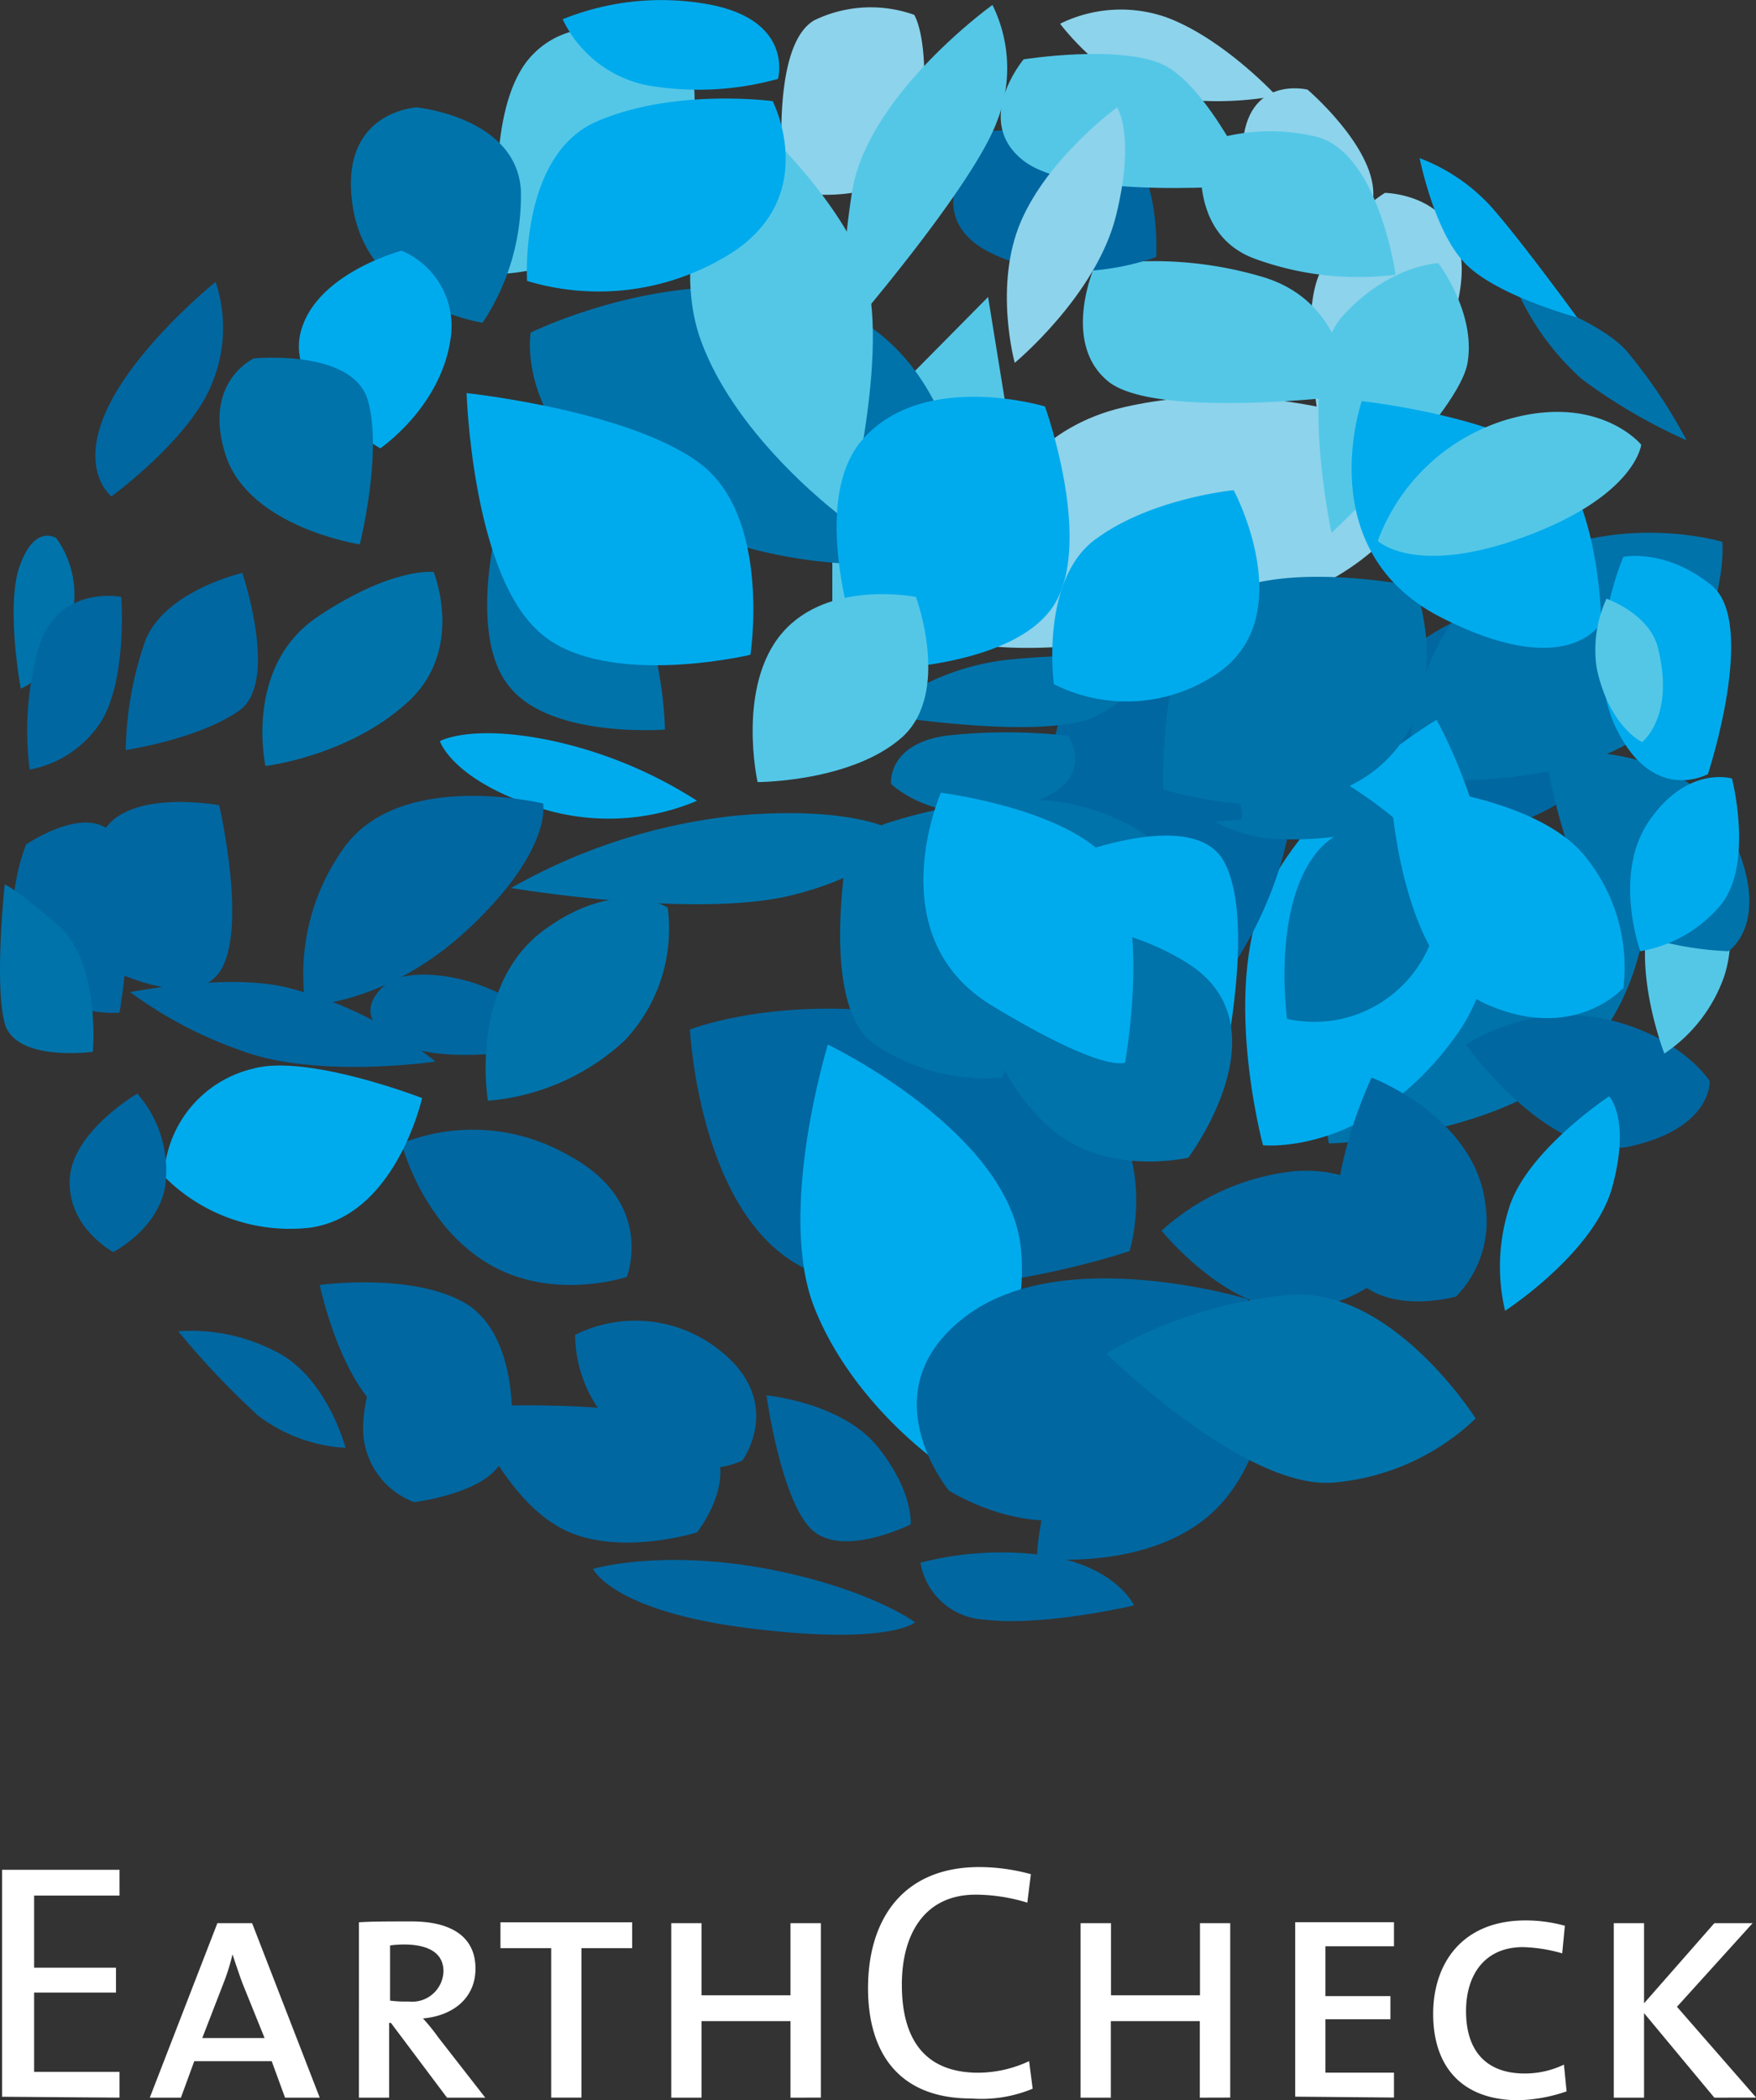 <svg xmlns="http://www.w3.org/2000/svg" xmlns:xlink="http://www.w3.org/1999/xlink" width="138.654" height="165.799" viewBox="0 0 138.654 165.799">
  <rect x="0" y="0" width="138.654" height="165.799" fill="#333333" stroke="none"/>
  <defs>
    <clipPath id="clip-path">
      <path id="Path_1140" data-name="Path 1140" d="M177.6,162.183c1.827,5.34,8.994,3.3,8.994,3.3a8.5,8.5,0,0,0,2.319-7.237c-.773-6.956-8.994-10.048-8.994-10.048s-4.146,8.713-2.319,13.983" transform="translate(-177.138 -148.2)"/>
    </clipPath>
    <radialGradient id="radial-gradient" cx="-0.013" cy="-5.199" r="6.051" gradientTransform="translate(7.901 -2.001) scale(1.418 1.538)" gradientUnits="objectBoundingBox">
      <stop offset="0" stop-color="#fff"/>
      <stop offset="0.156" stop-color="#a7e2f8"/>
      <stop offset="0.326" stop-color="#4ec4f2"/>
      <stop offset="0.445" stop-color="#16b1ee"/>
      <stop offset="0.503" stop-color="#00aaec"/>
      <stop offset="0.607" stop-color="#0096d5"/>
      <stop offset="0.764" stop-color="#007cb8"/>
      <stop offset="0.901" stop-color="#006da6"/>
      <stop offset="1" stop-color="#0067a0"/>
    </radialGradient>
  </defs>
  <g id="EC-Logo-White" transform="translate(-18.889 -19.393)">
    <g id="Group_2147" data-name="Group 2147" transform="translate(19.052 19.955)">
      <path id="Path_1114" data-name="Path 1114" d="M36.475,255.1v-2.038H29.73v-6.254h6.464V244.84H29.73v-5.691h6.745v-2.038H27.2v17.917l9.275.07Zm15.809,0-5.34-13.772H44.2L38.864,255.1h2.459l1.054-2.881H48.49l1.054,2.881Zm-4.356-4.708H43.009l1.686-4.356a16.345,16.345,0,0,0,.7-2.248h0c.211.632.492,1.476.773,2.248ZM65.353,255.1l-3.724-4.778a15.308,15.308,0,0,0-1.194-1.476c2.389-.211,4.146-1.616,4.146-3.935,0-2.459-1.827-3.724-5.059-3.724-1.616,0-3.232,0-4.146.07V255.1h2.389v-5.9h.141l4.427,5.9Zm-3.3-9.978a2.469,2.469,0,0,1-2.74,2.389,9.9,9.9,0,0,1-1.476-.07v-4.356a8.093,8.093,0,0,1,1.405-.07c1.686.07,2.811.7,2.811,2.108m14.9-1.827v-2.038h-10.4v2.038h4.005v11.8h2.389v-11.8Zm14.9,11.8V241.327H89.454v5.691H82.428v-5.691H80.039V255.1h2.389v-6.043h7.026V255.1Zm16.723-.7-.281-2.178a9.565,9.565,0,0,1-4.005.913c-4.146,0-6.043-2.53-6.043-6.956,0-3.935,1.757-7.1,5.832-7.1a14.038,14.038,0,0,1,4.075.632l.281-2.248a15.427,15.427,0,0,0-4.075-.562c-6.043,0-8.783,4.146-8.783,9.556,0,5.059,2.389,8.713,8.151,8.713a10.528,10.528,0,0,0,4.848-.773m15.6.7V241.327h-2.389v5.691h-7.026v-5.691H112.36V255.1h2.389v-6.043h7.026V255.1Zm12.929,0v-1.967h-5.41v-4.216h5.129v-1.827h-5.129v-3.935h5.41v-1.9h-7.8v13.772l7.8.07Zm13.631-.492-.211-2.108a7.154,7.154,0,0,1-3.092.7c-3.021,0-4.637-1.757-4.637-4.918,0-2.881,1.476-5.059,4.5-5.059a12.3,12.3,0,0,1,3.092.492l.211-2.178a11.705,11.705,0,0,0-3.092-.422c-5.059,0-7.307,3.443-7.307,7.378,0,4.216,2.319,6.816,6.745,6.816a12.567,12.567,0,0,0,3.794-.7m14.966.492-6.254-7.167,5.972-6.6h-3.021l-5.551,6.324v-6.324h-2.389V255.1h2.389v-6.675l5.551,6.675Z" transform="translate(-27.2 -90.072)" fill="#fff"/>
      <path id="Path_1115" data-name="Path 1115" d="M201.451,125.832s.351,9.345-6.394,14.826-18.831,5.762-18.831,5.762-1.827-7.729,6.324-16.372c8.151-8.572,18.9-4.216,18.9-4.216" transform="translate(-71.462 -56.716)" fill="#0073aa"/>
      <path id="Path_1116" data-name="Path 1116" d="M198,106.925c4.286-7.94,3.654-12.226,3.654-12.226s-9.064-2.74-17.285,2.53c-8.221,5.2-7.378,16.231-7.378,16.231s16.793,1.476,21.009-6.535" transform="translate(-71.734 -47.576)" fill="#0067a1"/>
      <path id="Path_1117" data-name="Path 1117" d="M206.371,99.925c4.286-7.94,3.654-12.226,3.654-12.226s-9.064-2.74-17.285,2.53c-8.221,5.2-7.448,16.231-7.448,16.231s16.793,1.405,21.079-6.535" transform="translate(-74.204 -45.494)" fill="#0073aa"/>
      <path id="Path_1118" data-name="Path 1118" d="M168.867,121c-4.075,7.659-.562,20.587-.562,20.587s8.5.913,15.388-8.853c6.816-9.767-1.686-24.733-1.686-24.733s-9.064,5.34-13.139,13" transform="translate(-68.74 -51.743)" fill="#00abed"/>
      <path id="Path_1119" data-name="Path 1119" d="M145.373,105.678c-1.827,11.313,5.27,25.225,5.27,25.225s7.448-1.9,11.875-13.35S162.1,95,162.1,95s-14.9-.562-16.723,10.68" transform="translate(-62.25 -47.875)" fill="#0067a1"/>
      <path id="Path_1120" data-name="Path 1120" d="M50.243,142.828c5.972,2.319,15.458.913,15.458.913a30.249,30.249,0,0,0-11.945-5.9c-4.778-1.054-12.156.422-12.156.422a32.987,32.987,0,0,0,8.643,4.567" transform="translate(-31.482 -60.503)" fill="#0067a1"/>
      <path id="Path_1121" data-name="Path 1121" d="M85.691,32.327C81.264,36.754,83.3,49.682,83.3,49.682a17.172,17.172,0,0,0,12.367-6.535c4.848-6.394,1.827-11.172,1.827-11.172s-7.448-4.075-11.8.351" transform="translate(-43.743 -28.627)" fill="#54c7e7"/>
      <path id="Path_1122" data-name="Path 1122" d="M157.834,190.364c4.989-5.27,4.216-14.264,4.216-14.264s-4.5.843-11.453,4.919c-7.026,4.075-7.1,13.42-7.1,13.42s9.275,1.194,14.334-4.075" transform="translate(-61.783 -71.993)" fill="#0067a1"/>
      <path id="Path_1123" data-name="Path 1123" d="M117.39,28.964C113.666,31.072,115,42.455,115,42.455s10.048,2.108,10.821-4.918-.562-8.994-.562-8.994a10.228,10.228,0,0,0-7.87.422" transform="translate(-53.239 -27.935)" fill="#8dd3eb"/>
      <path id="Path_1124" data-name="Path 1124" d="M124.483,194.088s.281-2.459-2.53-6.043S113.1,183.9,113.1,183.9s1.124,8.151,3.513,10.54,7.87-.351,7.87-.351" transform="translate(-52.743 -74.312)" fill="#0067a1"/>
      <path id="Path_1125" data-name="Path 1125" d="M71.6,39.2s-5.9.281-5.129,7.237C67.314,54.8,76.8,56.2,76.8,56.2a18.066,18.066,0,0,0,3.021-10.469C79.469,39.973,71.6,39.2,71.6,39.2" transform="translate(-38.857 -31.285)" fill="#0073aa"/>
      <path id="Path_1126" data-name="Path 1126" d="M68.667,55.3s-6.956,1.827-8.01,6.6S66.98,70.9,66.98,70.9s4.778-3.232,5.551-8.643A6.457,6.457,0,0,0,68.667,55.3" transform="translate(-37.118 -36.072)" fill="#00abed"/>
      <path id="Path_1127" data-name="Path 1127" d="M167.9,169.582a11.2,11.2,0,0,0,8.01-3.443s1.124-7.94-7.8-7.448A18.487,18.487,0,0,0,157.5,163.4s5.129,6.324,10.4,6.183" transform="translate(-65.946 -66.81)" fill="#0067a1"/>
      <path id="Path_1128" data-name="Path 1128" d="M171.726,37.157s5.2,4.427,5.2,8.221-3.794,5.972-3.794,5.972-6.816-3.935-6.535-9.626c.281-5.762,5.129-4.567,5.129-4.567" transform="translate(-68.648 -30.646)" fill="#8dd3eb"/>
      <path id="Path_1129" data-name="Path 1129" d="M71.8,189.893a6.219,6.219,0,0,1-4.005-5.27c-.281-4.005,2.6-8.924,2.6-8.924s9.134,7.378,8.5,10.4-7.1,3.794-7.1,3.794" transform="translate(-39.265 -71.874)" fill="#0067a1"/>
      <path id="Path_1130" data-name="Path 1130" d="M180.113,48.8a13.4,13.4,0,0,0-5.2,6.464c-1.967,4.708.984,16.512.984,16.512s8.01-5.972,9.978-14.4c1.9-8.5-5.762-8.572-5.762-8.572" transform="translate(-70.923 -34.139)" fill="#8dd3eb"/>
      <path id="Path_1131" data-name="Path 1131" d="M134.7,90.953s.281-15.458,13-18.409,24.311,2.811,24.311,2.811.281,9.626-15.388,13.7-21.922,1.9-21.922,1.9" transform="translate(-59.166 -40.95)" fill="#8dd3eb"/>
    </g>
    <path id="Path_1132" data-name="Path 1132" d="M120.5,72.937V87.13l13.7-17.988L132.8,60.5Z" transform="translate(-35.891 -17.663)" fill="#54c7e7"/>
    <g id="Group_2148" data-name="Group 2148" transform="translate(36.218 27.379)">
      <path id="Path_1133" data-name="Path 1133" d="M149.6,56.845s-2.67,5.972.984,9.064C154.169,69,169.557,67.1,169.557,67.1s.211-7.237-6.6-9.345a30.081,30.081,0,0,0-13.35-.913" transform="translate(-80.482 -43.847)" fill="#54c7e7"/>
      <path id="Path_1134" data-name="Path 1134" d="M89.877,165.69s2.389-5.972-4.778-9.7a15.106,15.106,0,0,0-13-.843s1.546,6.183,6.6,9.345c5.129,3.232,11.172,1.194,11.172,1.194" transform="translate(-57.717 -72.871)" fill="#0067a1"/>
      <path id="Path_1135" data-name="Path 1135" d="M86.575,62.981s-1.546,8.994,11.031,14.755a37.6,37.6,0,0,0,23.609,2.74s.422-14.685-10.4-19.393-24.241,1.9-24.241,1.9" transform="translate(-62.003 -44.712)" fill="#0073aa"/>
      <path id="Path_1136" data-name="Path 1136" d="M139.211,159.6s4.075-12.858-10.4-17.144S104.5,142.1,104.5,142.1s.773,16.3,10.4,19.393,24.311-1.9,24.311-1.9" transform="translate(-67.351 -68.816)" fill="#0067a1"/>
      <path id="Path_1137" data-name="Path 1137" d="M108.019,38.5s7.167,6.113,9.907,12.3c2.811,6.183-1.054,20.8-1.054,20.8s-8.643-6.254-11.523-14.264,2.67-18.831,2.67-18.831" transform="translate(-67.357 -38.5)" fill="#54c7e7"/>
      <path id="Path_1138" data-name="Path 1138" d="M127.935,177.594s-6.886-4.708-9.907-12.3,1.054-20.8,1.054-20.8,14.4,6.886,15.247,16.161c.913,9.2-6.394,16.934-6.394,16.934" transform="translate(-71.042 -70.02)" fill="#00abed"/>
      <path id="Path_1139" data-name="Path 1139" d="M52.1,74.964c-1.827-5.762,2.248-7.589,2.248-7.589s7.8-.773,8.994,3.3-.632,11.383-.632,11.383-8.783-1.335-10.61-7.1" transform="translate(-51.629 -47.069)" fill="#0073aa"/>
    </g>
    <g id="Group_2151" data-name="Group 2151" transform="translate(124.405 104.459)">
      <g id="Group_2150" data-name="Group 2150">
        <g id="Group_2149" data-name="Group 2149" clip-path="url(#clip-path)">
          <rect id="Rectangle_581" data-name="Rectangle 581" width="13.631" height="19.323" transform="translate(-1.362)" fill="url(#radial-gradient)"/>
        </g>
      </g>
    </g>
    <g id="Group_2152" data-name="Group 2152" transform="translate(18.888 19.393)">
      <path id="Path_1141" data-name="Path 1141" d="M210.952,146.386s.211,3.654-6.183,5.129c-6.324,1.476-13.069-8.01-13.069-8.01a15.229,15.229,0,0,1,10.961-2.038c6.043,1.335,8.291,4.918,8.291,4.918" transform="translate(-75.951 -61.04)" fill="#0067a1"/>
      <path id="Path_1142" data-name="Path 1142" d="M76.4,110.136s2.459-1.405,8.994,0a34.888,34.888,0,0,1,11.313,4.708,17.955,17.955,0,0,1-12.437.562c-6.886-2.178-7.87-5.27-7.87-5.27" transform="translate(-41.666 -51.63)" fill="#00abed"/>
      <path id="Path_1143" data-name="Path 1143" d="M175.206,116.6s-3.232,1.827-9.415,1.546-10.891-6.254-10.891-6.254,6.254-2.811,11.594-.562a33.354,33.354,0,0,1,8.713,5.27" transform="translate(-65.009 -51.912)" fill="#0073aa"/>
      <path id="Path_1144" data-name="Path 1144" d="M157.34,116.785a81.383,81.383,0,0,1-14.755,0c-7.237-.773-6.886-4.708-6.886-4.708s12.437-2.248,17.355,0c4.989,2.248,4.286,4.708,4.286,4.708" transform="translate(-59.298 -52.096)" fill="#0067a1"/>
      <path id="Path_1145" data-name="Path 1145" d="M131.384,109.681a43.336,43.336,0,0,1,9.7,0s2.248,3.3-2.319,5.059c-7.518,2.881-11.664-1.265-11.664-1.265s-.351-3.092,4.286-3.794" transform="translate(-56.739 -51.597)" fill="#0073aa"/>
      <path id="Path_1146" data-name="Path 1146" d="M138.326,125.419c8.361,2.319,11.172-1.616,11.172-1.616s.281-4.146-7.729-6.324c-6.675-1.757-15.669,1.476-15.669,1.476s3.865,4.146,12.226,6.464" transform="translate(-56.445 -53.844)" fill="#0073aa"/>
      <path id="Path_1147" data-name="Path 1147" d="M76.117,137.1c-4.005-1.054-5.9,0-5.9,0s-3.865,2.389.351,4.778c4.216,2.459,14.193,0,14.193,0s-4.637-3.724-8.643-4.778" transform="translate(-39.346 -59.695)" fill="#0067a1"/>
      <path id="Path_1148" data-name="Path 1148" d="M84.4,124.4s14.615,2.459,22.2.562,8.361-4.919,8.361-4.919-3.232-2.248-13-1.335A45.594,45.594,0,0,0,84.4,124.4" transform="translate(-44.045 -54.3)" fill="#0073aa"/>
      <path id="Path_1149" data-name="Path 1149" d="M148.325,101.081a63.6,63.6,0,0,0-12.015,0,19.372,19.372,0,0,0-10.61,4.356s13.561,2.248,17.426,0c3.935-2.248,5.2-4.356,5.2-4.356" transform="translate(-56.326 -49.04)" fill="#0073aa"/>
      <path id="Path_1150" data-name="Path 1150" d="M82.477,86.3S80.158,95.224,83.6,99.088c3.373,3.935,12.156,3.232,12.156,3.232a31.686,31.686,0,0,0-1.9-9.767c-1.9-5.129-11.383-6.254-11.383-6.254" transform="translate(-43.246 -44.728)" fill="#0073aa"/>
      <path id="Path_1151" data-name="Path 1151" d="M158.91,139.131s2.53-11.523,0-16.091-13.21,0-13.21,0,.632,8.291,2.881,11.875c2.319,3.583,10.329,4.216,10.329,4.216" transform="translate(-62.273 -55.05)" fill="#00abed"/>
      <path id="Path_1152" data-name="Path 1152" d="M91.6,176.625a10.341,10.341,0,0,0,4.427,8.432c4.778,3.654,8.783,1.476,8.783,1.476s3.513-4.778-2.108-8.924a10.657,10.657,0,0,0-11.1-.984" transform="translate(-46.183 -71.253)" fill="#0067a1"/>
      <path id="Path_1153" data-name="Path 1153" d="M150.117,51.732s.422-7.307-3.021-8.994c-3.373-1.686-10.259-.913-10.259-.913s-6.183,6.183,0,9.486c6.254,3.232,13.28.422,13.28.422" transform="translate(-58.82 -31.451)" fill="#0067a1"/>
      <path id="Path_1154" data-name="Path 1154" d="M93.6,203.1s1.546,3.373,12.507,4.708,12.929-.492,12.929-.492-3.654-2.74-12.015-4.286c-8.361-1.476-13.42.07-13.42.07" transform="translate(-46.781 -79.249)" fill="#0067a1"/>
      <path id="Path_1155" data-name="Path 1155" d="M163.174,35.012s-4.146-4.5-8.643-6.183a10.855,10.855,0,0,0-8.432.492s3.583,4.848,8.151,5.762a25.981,25.981,0,0,0,8.924-.07" transform="translate(-62.392 -27.448)" fill="#8dd3eb"/>
      <path id="Path_1156" data-name="Path 1156" d="M174.627,107.018c6.394-5.34,2.951-14.334,2.951-14.334s-11.1-2.248-15.739,1.054-4.146,14.966-4.146,14.966,10.54,3.583,16.934-1.686" transform="translate(-65.835 -46.404)" fill="#0073aa"/>
      <path id="Path_1157" data-name="Path 1157" d="M60.842,94.908c-5.9,3.935-4.146,11.8-4.146,11.8s6.535-.773,11.172-4.989c4.637-4.146,2.108-10.329,2.108-10.329s-3.232-.422-9.134,3.513" transform="translate(-35.734 -46.239)" fill="#0073aa"/>
      <path id="Path_1158" data-name="Path 1158" d="M182.826,128.952c3.513-7.94,1.967-9.275,1.967-9.275s-7.729-2.178-11.1,2.319-2.178,12.929-2.178,12.929a9.865,9.865,0,0,0,11.313-5.972" transform="translate(-69.888 -54.496)" fill="#0073aa"/>
      <path id="Path_1159" data-name="Path 1159" d="M29.464,121.269s-2.319,5.621,0,9.7,7.378,3.583,7.378,3.583,1.616-9.345,0-13.21c-1.616-4.005-7.378-.07-7.378-.07" transform="translate(-27.403 -54.612)" fill="#0067a1"/>
      <path id="Path_1160" data-name="Path 1160" d="M148.648,86.065c-4.427,3.232-3.3,11.453-3.3,11.453a12.727,12.727,0,0,0,13-.913c6.464-4.567,1.194-14.4,1.194-14.4s-6.535.632-10.891,3.865" transform="translate(-62.13 -43.509)" fill="#00abed"/>
      <path id="Path_1161" data-name="Path 1161" d="M92.543,139.26a12.832,12.832,0,0,0,3.373-10.469s-3.935-2.53-9.837,1.827c-5.9,4.427-4.356,13.42-4.356,13.42a18,18,0,0,0,10.821-4.778" transform="translate(-43.194 -57.146)" fill="#0073aa"/>
      <path id="Path_1162" data-name="Path 1162" d="M136.667,131.123s-1.194,9.556,5.762,15.809c4.427,3.935,10.961,2.389,10.961,2.389s7.8-10.329,0-15.318c-7.8-4.919-16.723-2.881-16.723-2.881" transform="translate(-59.564 -57.932)" fill="#0073aa"/>
      <path id="Path_1163" data-name="Path 1163" d="M101.814,91.958s1.616-10.54-3.724-14.9C92.68,72.705,79.4,71.3,79.4,71.3s.422,13.631,5.41,18.55c4.848,4.989,17,2.108,17,2.108" transform="translate(-42.558 -40.268)" fill="#00abed"/>
      <path id="Path_1164" data-name="Path 1164" d="M213.352,125.548c-3.443,4.356,0,13.21,0,13.21a12.136,12.136,0,0,0,4.708-6.043c1.476-4.427-.7-9.345-.7-9.345s-.562-2.178-4.005,2.178" transform="translate(-81.935 -55.589)" fill="#54c7e7"/>
      <path id="Path_1165" data-name="Path 1165" d="M32.575,95.245a7.693,7.693,0,0,0-.7-7.729s-1.616-1.124-2.811,1.967c-1.265,3.092,0,9.907,0,9.907s2.038-.7,3.513-4.146" transform="translate(-27.423 -45.03)" fill="#0073aa"/>
      <path id="Path_1166" data-name="Path 1166" d="M42.646,96.84a27.311,27.311,0,0,0-1.546,8.643s5.691-.843,8.924-3.092c3.232-2.178.281-10.891.281-10.891s-6.113,1.405-7.659,5.34" transform="translate(-31.169 -46.274)" fill="#0067a1"/>
      <path id="Path_1167" data-name="Path 1167" d="M215.074,127.328s3.724-2.389,0-9.7S200.6,111.66,200.6,111.66s1.616,10.118,4.778,12.788c3.092,2.74,9.7,2.881,9.7,2.881" transform="translate(-78.598 -52.24)" fill="#0073aa"/>
      <path id="Path_1168" data-name="Path 1168" d="M186.914,64.5c.632-3.935-2.319-7.8-2.319-7.8s-3.935.141-7.589,4.216-.843,17.074-.843,17.074,10.188-9.556,10.75-13.491" transform="translate(-71.024 -35.926)" fill="#54c7e7"/>
      <path id="Path_1169" data-name="Path 1169" d="M56.713,159.672c6.956-.773,9.064-10.259,9.064-10.259s-9.064-3.513-13.35-2.319a9.135,9.135,0,0,0-7.026,8.5,14,14,0,0,0,11.313,4.075" transform="translate(-32.448 -62.732)" fill="#00abed"/>
      <path id="Path_1170" data-name="Path 1170" d="M141.233,33.62s-4.075,4.848,0,8.01,18.128,1.9,18.128,1.9-3.513-7.729-7.1-9.486c-3.513-1.616-11.031-.422-11.031-.422" transform="translate(-60.406 -28.937)" fill="#54c7e7"/>
      <path id="Path_1171" data-name="Path 1171" d="M97.628,195.055s4.146-5.27,0-8.01-18.128-1.9-18.128-1.9,2.74,6.886,7.1,9.415c4.356,2.6,11.031.492,11.031.492" transform="translate(-42.588 -74.085)" fill="#0067a1"/>
      <path id="Path_1172" data-name="Path 1172" d="M133.858,36.9c-1.967,5.27-11.945,16.793-11.945,16.793s-.7-3.443.492-11.172,11.1-14.826,11.1-14.826a11.3,11.3,0,0,1,.351,9.2" transform="translate(-55.139 -27.303)" fill="#54c7e7"/>
      <path id="Path_1173" data-name="Path 1173" d="M148.747,47.7c-1.546,6.324-8.01,11.664-8.01,11.664s-1.686-6.113.492-11.172,7.589-8.994,7.589-8.994,1.476,2.178-.07,8.5" transform="translate(-60.612 -30.723)" fill="#8dd3eb"/>
      <path id="Path_1174" data-name="Path 1174" d="M137.859,88.566c-3.654,4.778-14.615,4.708-14.615,4.708s-4.989-12.929-.141-18.269c4.848-5.41,14.334-2.53,14.334-2.53s4.075,11.313.422,16.091" transform="translate(-54.924 -40.389)" fill="#00abed"/>
      <path id="Path_1175" data-name="Path 1175" d="M111.936,108.72s7.378,0,11.383-3.513c3.935-3.513,1.124-11.1,1.124-11.1s-6.886-1.405-10.54,2.811-1.967,11.8-1.967,11.8" transform="translate(-52.117 -46.982)" fill="#54c7e7"/>
      <path id="Path_1176" data-name="Path 1176" d="M122.306,119.6s-3.021,14.193,1.827,17.5a15.736,15.736,0,0,0,10.048,2.6s3.654-9.345.632-14.755c-3.092-5.34-12.507-5.34-12.507-5.34" transform="translate(-55.04 -54.63)" fill="#0073aa"/>
      <path id="Path_1177" data-name="Path 1177" d="M185.772,89.2c10.188,5.27,12.788.492,12.788.492s0-6.535-2.459-11.242S179.659,72.2,179.659,72.2s-4.075,11.664,6.113,17" transform="translate(-72.132 -40.535)" fill="#00abed"/>
      <path id="Path_1178" data-name="Path 1178" d="M201.609,131.291a13.854,13.854,0,0,0-2.881-10.188c-3.935-5.2-15.528-5.9-15.528-5.9s.492,14.193,7.518,17.355,10.891-1.265,10.891-1.265" transform="translate(-73.424 -53.322)" fill="#00abed"/>
      <path id="Path_1179" data-name="Path 1179" d="M30.991,97.959a24.269,24.269,0,0,0-.773,9.837,8.573,8.573,0,0,0,5.551-3.654c2.178-3.3,1.686-9.978,1.686-9.978s-4.848-.984-6.464,3.794" transform="translate(-27.876 -47.042)" fill="#0067a1"/>
      <path id="Path_1180" data-name="Path 1180" d="M217.424,124.389c2.459-3.3.773-9.837.773-9.837s-3.443-1.054-6.464,3.232c-3.021,4.216-.773,10.4-.773,10.4a10.564,10.564,0,0,0,6.464-3.794" transform="translate(-81.439 -53.095)" fill="#00abed"/>
      <path id="Path_1181" data-name="Path 1181" d="M46.9,66.81c-1.686,4.356-7.94,8.924-7.94,8.924s-2.67-2.038-.281-7.026,8.5-9.907,8.5-9.907a11.448,11.448,0,0,1-.281,8.01" transform="translate(-30.154 -36.551)" fill="#0067a1"/>
      <path id="Path_1182" data-name="Path 1182" d="M196.214,159.224c1.335-4.567,7.94-8.924,7.94-8.924s1.686,1.757.281,7.026c-1.335,5.27-8.5,9.907-8.5,9.907a15.231,15.231,0,0,1,.281-8.01" transform="translate(-77.093 -63.759)" fill="#00abed"/>
      <path id="Path_1183" data-name="Path 1183" d="M96.8,33.856a9.453,9.453,0,0,1-6.6-5.2A20.792,20.792,0,0,1,102,27.532c6.464,1.335,5.2,5.832,5.2,5.832a23.564,23.564,0,0,1-10.4.492" transform="translate(-45.77 -27.135)" fill="#00abed"/>
      <path id="Path_1184" data-name="Path 1184" d="M140.8,201.857c5.2.984,6.464,3.865,6.464,3.865s-7.167,1.686-11.8,1.124a5.4,5.4,0,0,1-5.059-4.5,25.672,25.672,0,0,1,10.4-.492" transform="translate(-57.723 -78.989)" fill="#0067a1"/>
      <path id="Path_1185" data-name="Path 1185" d="M197.6,60.1a20.824,20.824,0,0,0,4.989,6.745,42.862,42.862,0,0,0,8.291,4.848,40.692,40.692,0,0,0-4.778-7.1c-2.319-2.53-8.5-4.5-8.5-4.5" transform="translate(-77.706 -36.937)" fill="#0073aa"/>
      <path id="Path_1186" data-name="Path 1186" d="M42.317,157.448A9.206,9.206,0,0,0,40.138,150s-5.2,3.021-5.34,6.816,3.443,5.691,3.443,5.691,3.443-1.757,4.075-5.059" transform="translate(-29.294 -63.67)" fill="#0067a1"/>
      <path id="Path_1187" data-name="Path 1187" d="M31.557,129.732c-3.373-2.951-4.216-3.232-4.216-3.232s-.843,7.87,0,10.961S34.3,139.71,34.3,139.71s.632-7.026-2.74-9.978" transform="translate(-26.967 -56.682)" fill="#0073aa"/>
      <path id="Path_1188" data-name="Path 1188" d="M208.194,103.371c2.951,5.832,7.167,3.443,7.167,3.443s3.935-11.945.281-14.9-6.956-2.248-6.956-2.248-3.443,7.87-.492,13.7" transform="translate(-80.501 -45.708)" fill="#00abed"/>
      <path id="Path_1189" data-name="Path 1189" d="M207.114,94.4a9.712,9.712,0,0,0-.773,5.481c.984,4.637,3.583,5.832,3.583,5.832s2.6-1.967,1.265-7.378c-.632-2.74-4.075-3.935-4.075-3.935" transform="translate(-80.264 -47.137)" fill="#54c7e7"/>
      <path id="Path_1190" data-name="Path 1190" d="M47.351,130.7c2.319-3.232,0-13.21,0-13.21s-7.94-1.476-9.415,2.67c-1.405,4.146,0,9.907,0,9.907s7.1,3.865,9.415.632" transform="translate(-30.043 -53.927)" fill="#0067a1"/>
      <path id="Path_1191" data-name="Path 1191" d="M62.9,171.412s1.9,9.134,6.254,10.891c4.356,1.686,8.924-.492,8.924-.492s.281-6.816-3.865-9.064C70,170.429,62.9,171.412,62.9,171.412" transform="translate(-37.652 -69.975)" fill="#0067a1"/>
      <path id="Path_1192" data-name="Path 1192" d="M177.291,53.21s-1.335-9.626-6.254-10.891a15.566,15.566,0,0,0-8.924.492s-1.546,6.886,3.865,9.064a23.775,23.775,0,0,0,11.313,1.335" transform="translate(-67.093 -31.523)" fill="#54c7e7"/>
      <path id="Path_1193" data-name="Path 1193" d="M47,176.678a64.673,64.673,0,0,0,6.324,6.675,12.628,12.628,0,0,0,6.886,2.53s-1.476-5.691-5.621-7.659A14.351,14.351,0,0,0,47,176.678" transform="translate(-32.924 -71.587)" fill="#0067a1"/>
      <path id="Path_1194" data-name="Path 1194" d="M198.937,57.477s-4.708-6.464-6.956-8.924A14.735,14.735,0,0,0,186.5,44.9s1.124,5.691,3.513,8.221c2.389,2.6,8.924,4.356,8.924,4.356" transform="translate(-74.405 -32.417)" fill="#00abed"/>
      <path id="Path_1195" data-name="Path 1195" d="M105.585,38.413s-7.8-1.054-13.912,1.616-5.481,12.577-5.481,12.577A19.6,19.6,0,0,0,101.58,50.85c8.08-4.5,4.005-12.437,4.005-12.437" transform="translate(-44.572 -30.428)" fill="#00abed"/>
      <path id="Path_1196" data-name="Path 1196" d="M132.528,187.513s8.572,5.481,14.755-.211,8.853-14.9,8.853-14.9-14.685-4.5-22.344,1.405c-7.729,5.9-1.265,13.7-1.265,13.7" transform="translate(-57.603 -69.845)" fill="#0067a1"/>
      <path id="Path_1197" data-name="Path 1197" d="M64.455,120.377A17.1,17.1,0,0,0,61.223,133.1s6.464,0,13-6.183,5.762-9.767,5.762-9.767-10.961-2.67-15.528,3.232" transform="translate(-37.099 -53.721)" fill="#0067a1"/>
      <path id="Path_1198" data-name="Path 1198" d="M169.217,187.416a18.5,18.5,0,0,0,11.242-5.059s-6.535-10.329-14.615-9.767a34.915,34.915,0,0,0-14.545,4.637s10.891,10.75,17.917,10.188" transform="translate(-63.938 -70.381)" fill="#0073aa"/>
      <path id="Path_1199" data-name="Path 1199" d="M146.661,137.49s-1.476.984-10.54-4.5c-8.994-5.481-4.005-16.793-4.005-16.793s11.8,1.476,14.053,6.6c2.248,5.059.492,14.685.492,14.685" transform="translate(-57.823 -53.619)" fill="#00abed"/>
      <path id="Path_1200" data-name="Path 1200" d="M191.5,74.178a15.684,15.684,0,0,0-9.7,9.415s2.951,2.881,11.664-.351S202.6,76,202.6,76s-3.513-4.286-11.1-1.827" transform="translate(-73.008 -40.897)" fill="#54c7e7"/>
    </g>
  </g>
</svg>
